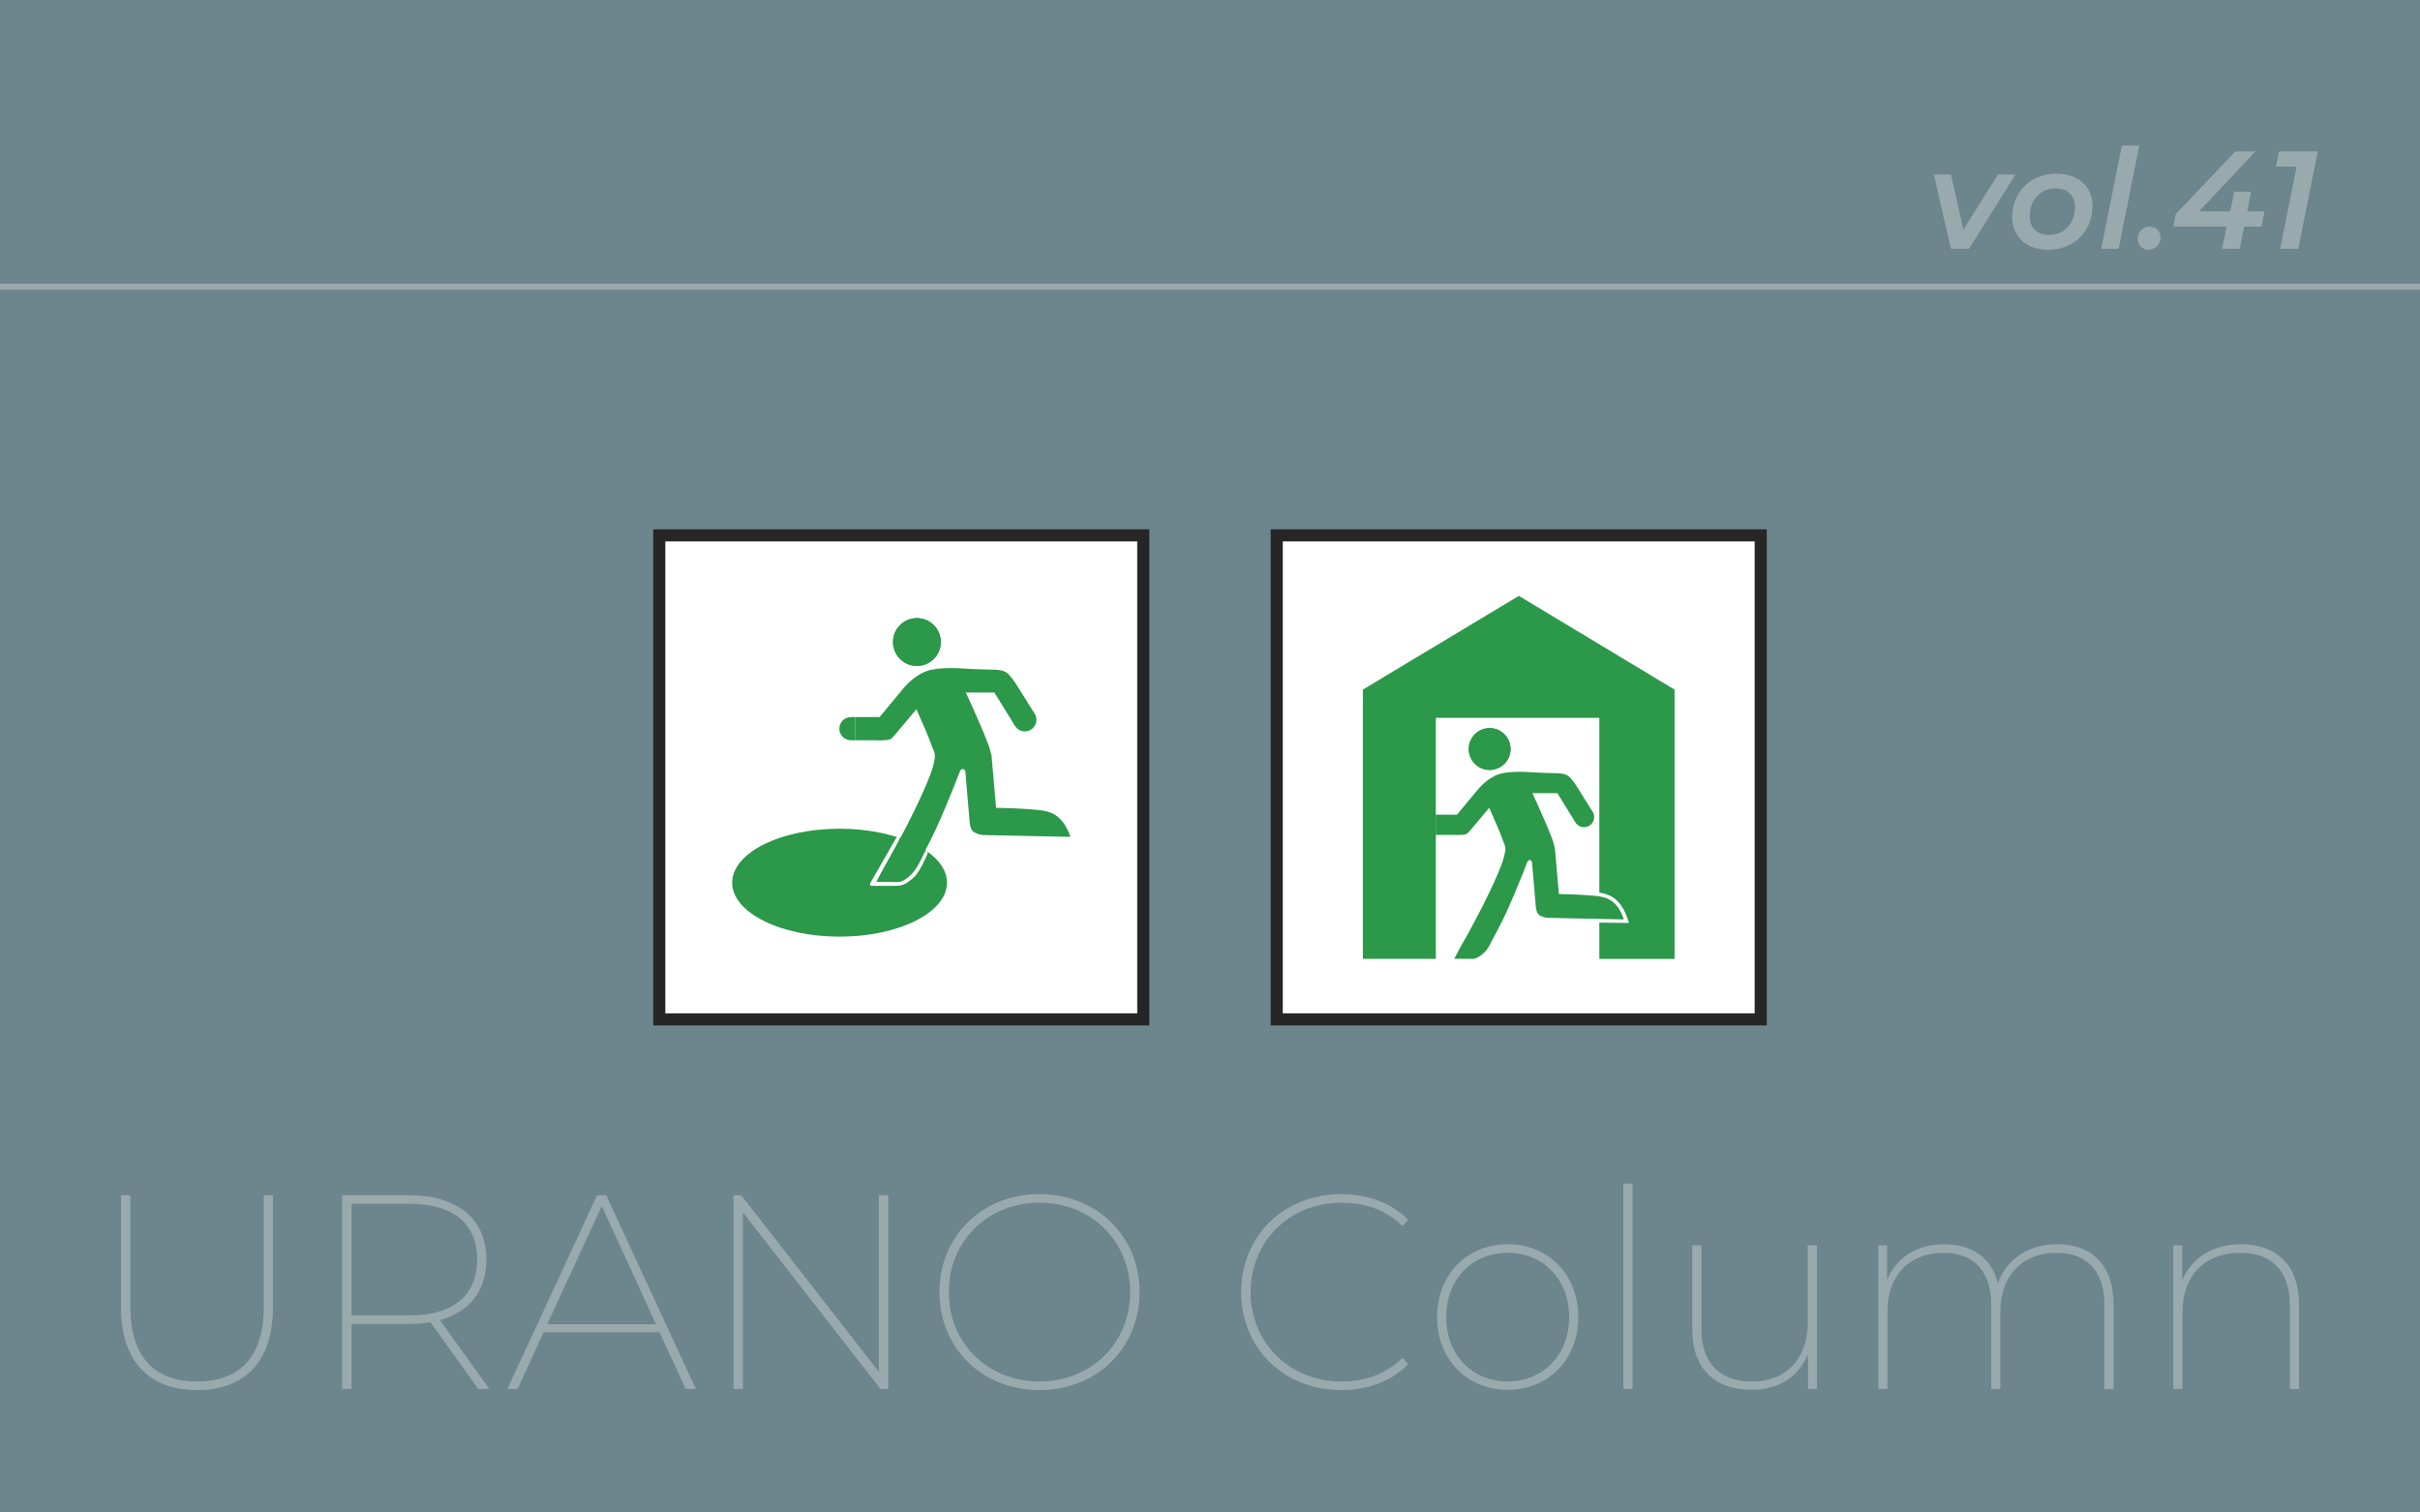 <?xml version="1.0" encoding="utf-8"?>
<!-- Generator: Adobe Illustrator 28.2.0, SVG Export Plug-In . SVG Version: 6.00 Build 0)  -->
<svg version="1.1" id="レイヤー_1" xmlns="http://www.w3.org/2000/svg" xmlns:xlink="http://www.w3.org/1999/xlink" x="0px"
	 y="0px" viewBox="0 0 400 250" style="enable-background:new 0 0 400 250;" xml:space="preserve">
<rect x="0" y="0" width="400" height="250" fill="#333333" stroke="none"/>
<style type="text/css">
	.st0{fill:#6D858C;}
	.st1{fill:#99AAAF;}
	.st2{fill:#FFFFFF;}
	.st3{fill:#262626;}
	.st4{fill:#2B984A;}
</style>
<g>
	<polyline class="st0" points="400,250 0,250 0,0 400,0 400,250 	"/>
	<path class="st1" d="M45.114,197.562h-1.51v18.481c0,8.28-4.026,12.306-11.024,12.306
		c-7.044,0-11.024-4.026-11.024-12.306v-18.481h-1.556v18.527c0,9.103,4.803,13.678,12.58,13.678
		c7.777,0,12.534-4.574,12.534-13.678V197.562"/>
	<path class="st1" d="M58.109,217.416v-18.436h9.652c7.182,0,11.117,3.339,11.117,9.195
		c0,5.901-3.934,9.241-11.117,9.241H58.109 M67.67,197.562H56.553v32.022h1.556v-10.75h9.561
		c1.235,0,2.424-0.091,3.477-0.274l7.914,11.025h1.83l-8.189-11.391
		c4.894-1.327,7.685-4.849,7.685-10.018C80.388,201.496,75.63,197.562,67.67,197.562"/>
	<path class="st1" d="M90.454,218.88l9.012-19.534l8.966,19.534H90.454 M100.197,197.562h-1.509
		l-14.822,32.022h1.692l4.3-9.378h19.168l4.301,9.378h1.692L100.197,197.562"/>
	<polyline class="st1" points="146.815,197.562 145.26,197.562 145.26,226.748 122.524,197.562 
		121.243,197.562 121.243,229.584 122.799,229.584 122.799,200.398 145.535,229.584 146.815,229.584 
		146.815,197.562 	"/>
	<path class="st1" d="M171.795,228.349c-8.509,0-14.959-6.313-14.959-14.776
		c0-8.463,6.45-14.776,14.959-14.776c8.554,0,15.004,6.313,15.004,14.776
		C186.8,222.036,180.35,228.349,171.795,228.349 M171.795,197.379c-9.423,0-16.514,6.908-16.514,16.194
		c0,9.286,7.091,16.194,16.514,16.194c9.47,0,16.56-6.908,16.56-16.194
		C188.355,204.287,181.265,197.379,171.795,197.379"/>
	<path class="st1" d="M221.662,197.379c-9.423,0-16.514,6.908-16.514,16.194
		c0,9.286,7.091,16.194,16.514,16.194c4.346,0,8.326-1.418,11.117-4.3l-0.961-1.006
		c-2.836,2.744-6.312,3.888-10.11,3.888c-8.554,0-15.004-6.404-15.004-14.776
		c0-8.372,6.45-14.776,15.004-14.776c3.798,0,7.274,1.098,10.11,3.843l0.961-1.007
		C229.987,198.797,226.007,197.379,221.662,197.379"/>
	<path class="st1" d="M249.204,228.349c-5.81,0-10.156-4.346-10.156-10.659
		c0-6.313,4.346-10.613,10.156-10.613c5.809,0,10.155,4.3,10.155,10.613
		C259.36,224.003,255.013,228.349,249.204,228.349 M249.204,205.659c-6.68,0-11.665,4.987-11.665,12.032
		c0,7.045,4.986,12.031,11.665,12.031c6.724,0,11.665-4.986,11.665-12.031
		C260.869,210.646,255.929,205.659,249.204,205.659"/>
	<polyline class="st1" points="269.838,195.641 268.328,195.641 268.328,229.584 269.838,229.584 
		269.838,195.641 	"/>
	<path class="st1" d="M300.305,205.842h-1.51v12.809c0,5.856-3.477,9.698-9.195,9.698
		c-5.306,0-8.371-2.974-8.371-8.646v-13.861h-1.51v13.952c0,6.542,3.798,9.927,9.835,9.927
		c4.529,0,7.823-2.242,9.287-5.901v5.764h1.464V205.842"/>
	<path class="st1" d="M340.014,205.659c-4.895,0-8.418,2.608-9.79,6.45
		c-1.052-4.254-4.345-6.45-8.874-6.45c-4.621,0-7.96,2.287-9.424,5.901v-5.718h-1.463v23.742h1.51
		v-12.809c0-5.855,3.522-9.698,9.286-9.698c4.941,0,7.869,2.973,7.869,8.646v13.861h1.51v-12.809
		c0-5.855,3.568-9.698,9.287-9.698c4.986,0,7.913,2.973,7.913,8.646v13.861h1.51v-13.953
		C349.347,209.09,345.732,205.659,340.014,205.659"/>
	<path class="st1" d="M370.439,205.659c-4.803,0-8.233,2.333-9.743,5.993v-5.809h-1.464v23.742h1.51v-12.809
		c0-5.855,3.614-9.698,9.561-9.698c5.169,0,8.189,2.973,8.189,8.646v13.861H380v-13.953
		C380,209.09,376.249,205.659,370.439,205.659"/>
	<polyline class="st1" points="333.146,28.843 330.25,28.843 324.523,37.972 322.477,28.843 319.648,28.843 
		322.477,41.122 325.443,41.122 333.146,28.843 	"/>
	<path class="st1" d="M338.737,38.823c-2.069,0-3.242-1.173-3.242-3.082c0-2.713,1.794-4.599,4.231-4.599
		c2.069,0,3.242,1.173,3.242,3.082C342.969,36.937,341.175,38.823,338.737,38.823 M339.887,28.705
		c-4.254,0-7.289,3.059-7.289,7.175c0,3.242,2.346,5.404,5.955,5.404c4.255,0,7.312-3.082,7.312-7.198
		C345.865,30.82,343.521,28.705,339.887,28.705"/>
	<polyline class="st1" points="353.596,24.06 350.721,24.06 347.318,41.122 350.191,41.122 353.596,24.06 	"/>
	<path class="st1" d="M355.344,37.466c-1.104,0-2,0.828-2,2.023c0,1.035,0.781,1.794,1.793,1.794
		c1.035,0,1.979-0.805,1.979-2.024C357.115,38.202,356.355,37.466,355.344,37.466"/>
	<polyline class="st1" points="372.799,25.025 369.486,25.025 359.622,35.397 359.23,37.466 368.038,37.466 
		367.279,41.122 370.199,41.122 370.936,37.466 373.787,37.466 374.293,34.936 371.441,34.936 
		372.086,31.694 369.303,31.694 368.637,34.936 363.485,34.936 372.799,25.025 	"/>
	<polyline class="st1" points="383.104,25.025 376.688,25.025 376.182,27.532 379.607,27.532 376.894,41.122 
		379.884,41.122 383.104,25.025 	"/>
	<polyline class="st1" points="400,46.889 0,46.889 0,47.889 400,47.889 400,46.889 	"/>
	<rect x="211.028" y="88.493" class="st2" width="80" height="80"/>
	<path class="st3" d="M292.028,169.493h-82v-82h82V169.493z M212.028,167.493h78v-78h-78V167.493z"/>
	<path class="st4" d="M242.766,123.809c0,1.908,1.547,3.455,3.455,3.455c1.912,0,3.459-1.547,3.459-3.455
		c0-1.912-1.547-3.459-3.459-3.459C244.313,120.35,242.766,121.897,242.766,123.809z"/>
	<path class="st4" d="M237.33,134.652v3.357h-0.644c-0.927,0-1.679-0.751-1.679-1.679
		c0-0.927,0.751-1.679,1.679-1.679H237.33z"/>
	<path class="st4" d="M237.329,134.652v3.355h2.764c0,0,1.789,0.099,2.316-0.163
		c0.262-0.135,1.182-1.269,1.182-1.269l2.558-3.05c0.587,1.317,1.92,4.331,2.193,5.208
		c0.135,0.436,0.412,0.888,0.472,1.341c0.063,0.452-0.099,1.031-0.206,1.471
		c-0.23,0.964-0.615,1.88-0.996,2.792c-0.48,1.146-1.003,2.273-1.543,3.387
		c-1.071,2.221-2.217,4.406-3.395,6.568c-0.603,1.107-1.289,2.185-1.84,3.316
		c-0.111,0.222-0.472,0.865-0.472,0.865s2.891,0.02,3.185,0.02c0.329,0,1.825-0.654,2.566-2.078
		c0.972-1.872,2.011-3.72,2.883-5.64c0.865-1.9,1.674-3.823,2.455-5.759
		c0.353-0.88,0.702-1.757,1.039-2.645c0.016-0.02,0.393-0.508,0.73,0.071l0.646,7.591
		c0,0,0.111,0.94,0.583,1.237c0.698,0.436,1.372,0.436,1.372,0.436l7.917,0.167l0.611,0.012l3.788,0.079
		h0.048l0.222-0.016c-0.516-1.503-1.341-2.899-2.895-3.494c-0.369-0.139-0.762-0.23-1.162-0.294
		c-0.202-0.036-0.405-0.059-0.611-0.079c-0.405-0.044-0.813-0.071-1.206-0.099
		c-1.618-0.127-3.244-0.186-4.867-0.202l-0.643-7.413c-0.016-0.202-0.063-0.397-0.139-0.575
		c-0.079-0.547-0.313-1.087-0.508-1.598c-0.293-0.765-0.611-1.519-0.932-2.269
		c-0.694-1.614-1.408-3.221-2.146-4.819h4.121l2.959,4.795c0.313,0.531,0.873,0.825,1.448,0.825
		c0.29,0,0.583-0.075,0.849-0.234c0.801-0.472,1.063-1.499,0.591-2.296l-2.031-3.229
		c0,0-1.313-2.253-2.058-2.741c-0.658-0.428-1.551-0.416-2.304-0.436
		c-0.932-0.02-1.864-0.04-2.796-0.091c-1.293-0.071-2.586-0.182-3.883-0.107
		c-0.829,0.052-1.777,0.123-2.562,0.413c-1.341,0.496-2.554,1.519-3.455,2.61
		c-1.107,1.353-2.229,2.697-3.351,4.038H237.329z"/>
	<path class="st4" d="M249.679,123.809c0,1.908-1.547,3.455-3.459,3.455c-1.908,0-3.455-1.547-3.455-3.455
		c0-1.912,1.547-3.459,3.455-3.459C248.133,120.35,249.679,121.897,249.679,123.809z"/>
	<path class="st4" d="M276.789,113.984v44.509h-12.438v-5.997c0,0,4.026,0.055,4.141,0.059l0.765-0.02
		l-0.27-0.781c-0.698-2.035-1.761-3.296-3.256-3.867c-0.377-0.143-0.797-0.254-1.281-0.329
		l-0.099-0.016v-28.886H237.329v39.83H225.267V113.984l25.784-15.491L276.789,113.984z"/>
	<rect x="108.972" y="88.493" class="st2" width="80" height="80"/>
	<path class="st3" d="M189.972,169.493h-82v-82h82V169.493z M109.972,167.493h78v-78h-78V167.493z"/>
	<path class="st4" d="M147.603,106.123c0,2.181,1.769,3.95,3.95,3.95c2.186,0,3.954-1.769,3.954-3.95
		c0-2.186-1.769-3.954-3.954-3.954C149.372,102.169,147.603,103.937,147.603,106.123z"/>
	<path class="st4" d="M141.387,118.521v3.838h-0.736c-1.06,0-1.919-0.859-1.919-1.919
		c0-1.059,0.859-1.919,1.919-1.919H141.387z"/>
	<path class="st4" d="M141.386,118.522v3.837h3.161c0,0,2.045,0.113,2.648-0.186
		c0.299-0.154,1.351-1.451,1.351-1.451l2.925-3.487c0.671,1.506,2.195,4.952,2.508,5.954
		c0.154,0.499,0.472,1.016,0.54,1.533c0.073,0.517-0.113,1.179-0.236,1.682
		c-0.263,1.102-0.703,2.15-1.138,3.193c-0.549,1.311-1.147,2.598-1.764,3.873
		c-1.224,2.539-2.535,5.038-3.882,7.51c-0.689,1.265-1.474,2.499-2.104,3.791
		c-0.127,0.254-0.54,0.989-0.54,0.989s3.306,0.023,3.642,0.023c0.376,0,2.086-0.748,2.934-2.376
		c1.111-2.14,2.299-4.254,3.297-6.449c0.989-2.172,1.914-4.372,2.807-6.585
		c0.404-1.007,0.803-2.009,1.188-3.025c0.018-0.023,0.449-0.58,0.834,0.082l0.739,8.68
		c0,0,0.127,1.075,0.667,1.415c0.798,0.499,1.569,0.499,1.569,0.499l9.052,0.19l0.698,0.014
		l4.331,0.091h0.054c0.091,0,0.177-0.005,0.254-0.018c-0.59-1.719-1.533-3.315-3.31-3.995
		c-0.422-0.159-0.871-0.263-1.329-0.336c-0.231-0.041-0.463-0.068-0.698-0.091
		c-0.463-0.05-0.93-0.082-1.379-0.113c-1.85-0.145-3.71-0.213-5.564-0.231l-0.735-8.476
		c-0.018-0.231-0.073-0.453-0.159-0.658c-0.091-0.626-0.358-1.243-0.58-1.828
		c-0.336-0.875-0.698-1.737-1.066-2.594c-0.794-1.846-1.61-3.682-2.453-5.51h4.712l3.383,5.483
		c0.358,0.608,0.998,0.943,1.655,0.943c0.331,0,0.667-0.086,0.97-0.268
		c0.916-0.54,1.215-1.714,0.676-2.626l-2.322-3.691c0,0-1.501-2.576-2.354-3.134
		c-0.753-0.49-1.773-0.476-2.635-0.499c-1.066-0.023-2.131-0.045-3.197-0.104
		c-1.478-0.082-2.957-0.209-4.44-0.122c-0.948,0.059-2.032,0.141-2.929,0.472
		c-1.533,0.567-2.92,1.737-3.95,2.984c-1.265,1.546-2.549,3.084-3.832,4.616H141.386z"/>
	<path class="st4" d="M155.508,106.123c0,2.181-1.769,3.95-3.954,3.95c-2.181,0-3.95-1.769-3.95-3.95
		c0-2.186,1.769-3.954,3.95-3.954C153.739,102.169,155.508,103.937,155.508,106.123z"/>
	<path class="st4" d="M138.773,136.979c-9.803,0-17.751,3.993-17.751,8.92s7.947,8.92,17.751,8.92
		s17.751-3.993,17.751-8.92S148.577,136.979,138.773,136.979z M153.328,141.054
		c-0.312,0.756-1.456,3.402-2.506,4.174c-0.825,0.606-1.266,1.194-2.785,1.194h-3.976
		c-0.21,0-0.342-0.228-0.238-0.41l4.286-7.471c0.065-0.113,0.2-0.165,0.324-0.124l0.063,0.021
		c0.162,0.054,0.236,0.242,0.154,0.392l-3.575,6.527c-0.1,0.182,0.031,0.404,0.238,0.405
		l3.182,0.02c0,0,0.755,0.046,2.083-1.23c1.053-1.012,1.927-2.949,2.243-3.707
		c0.067-0.161,0.266-0.218,0.409-0.118C153.336,140.799,153.377,140.935,153.328,141.054z"/>
</g>
</svg>
